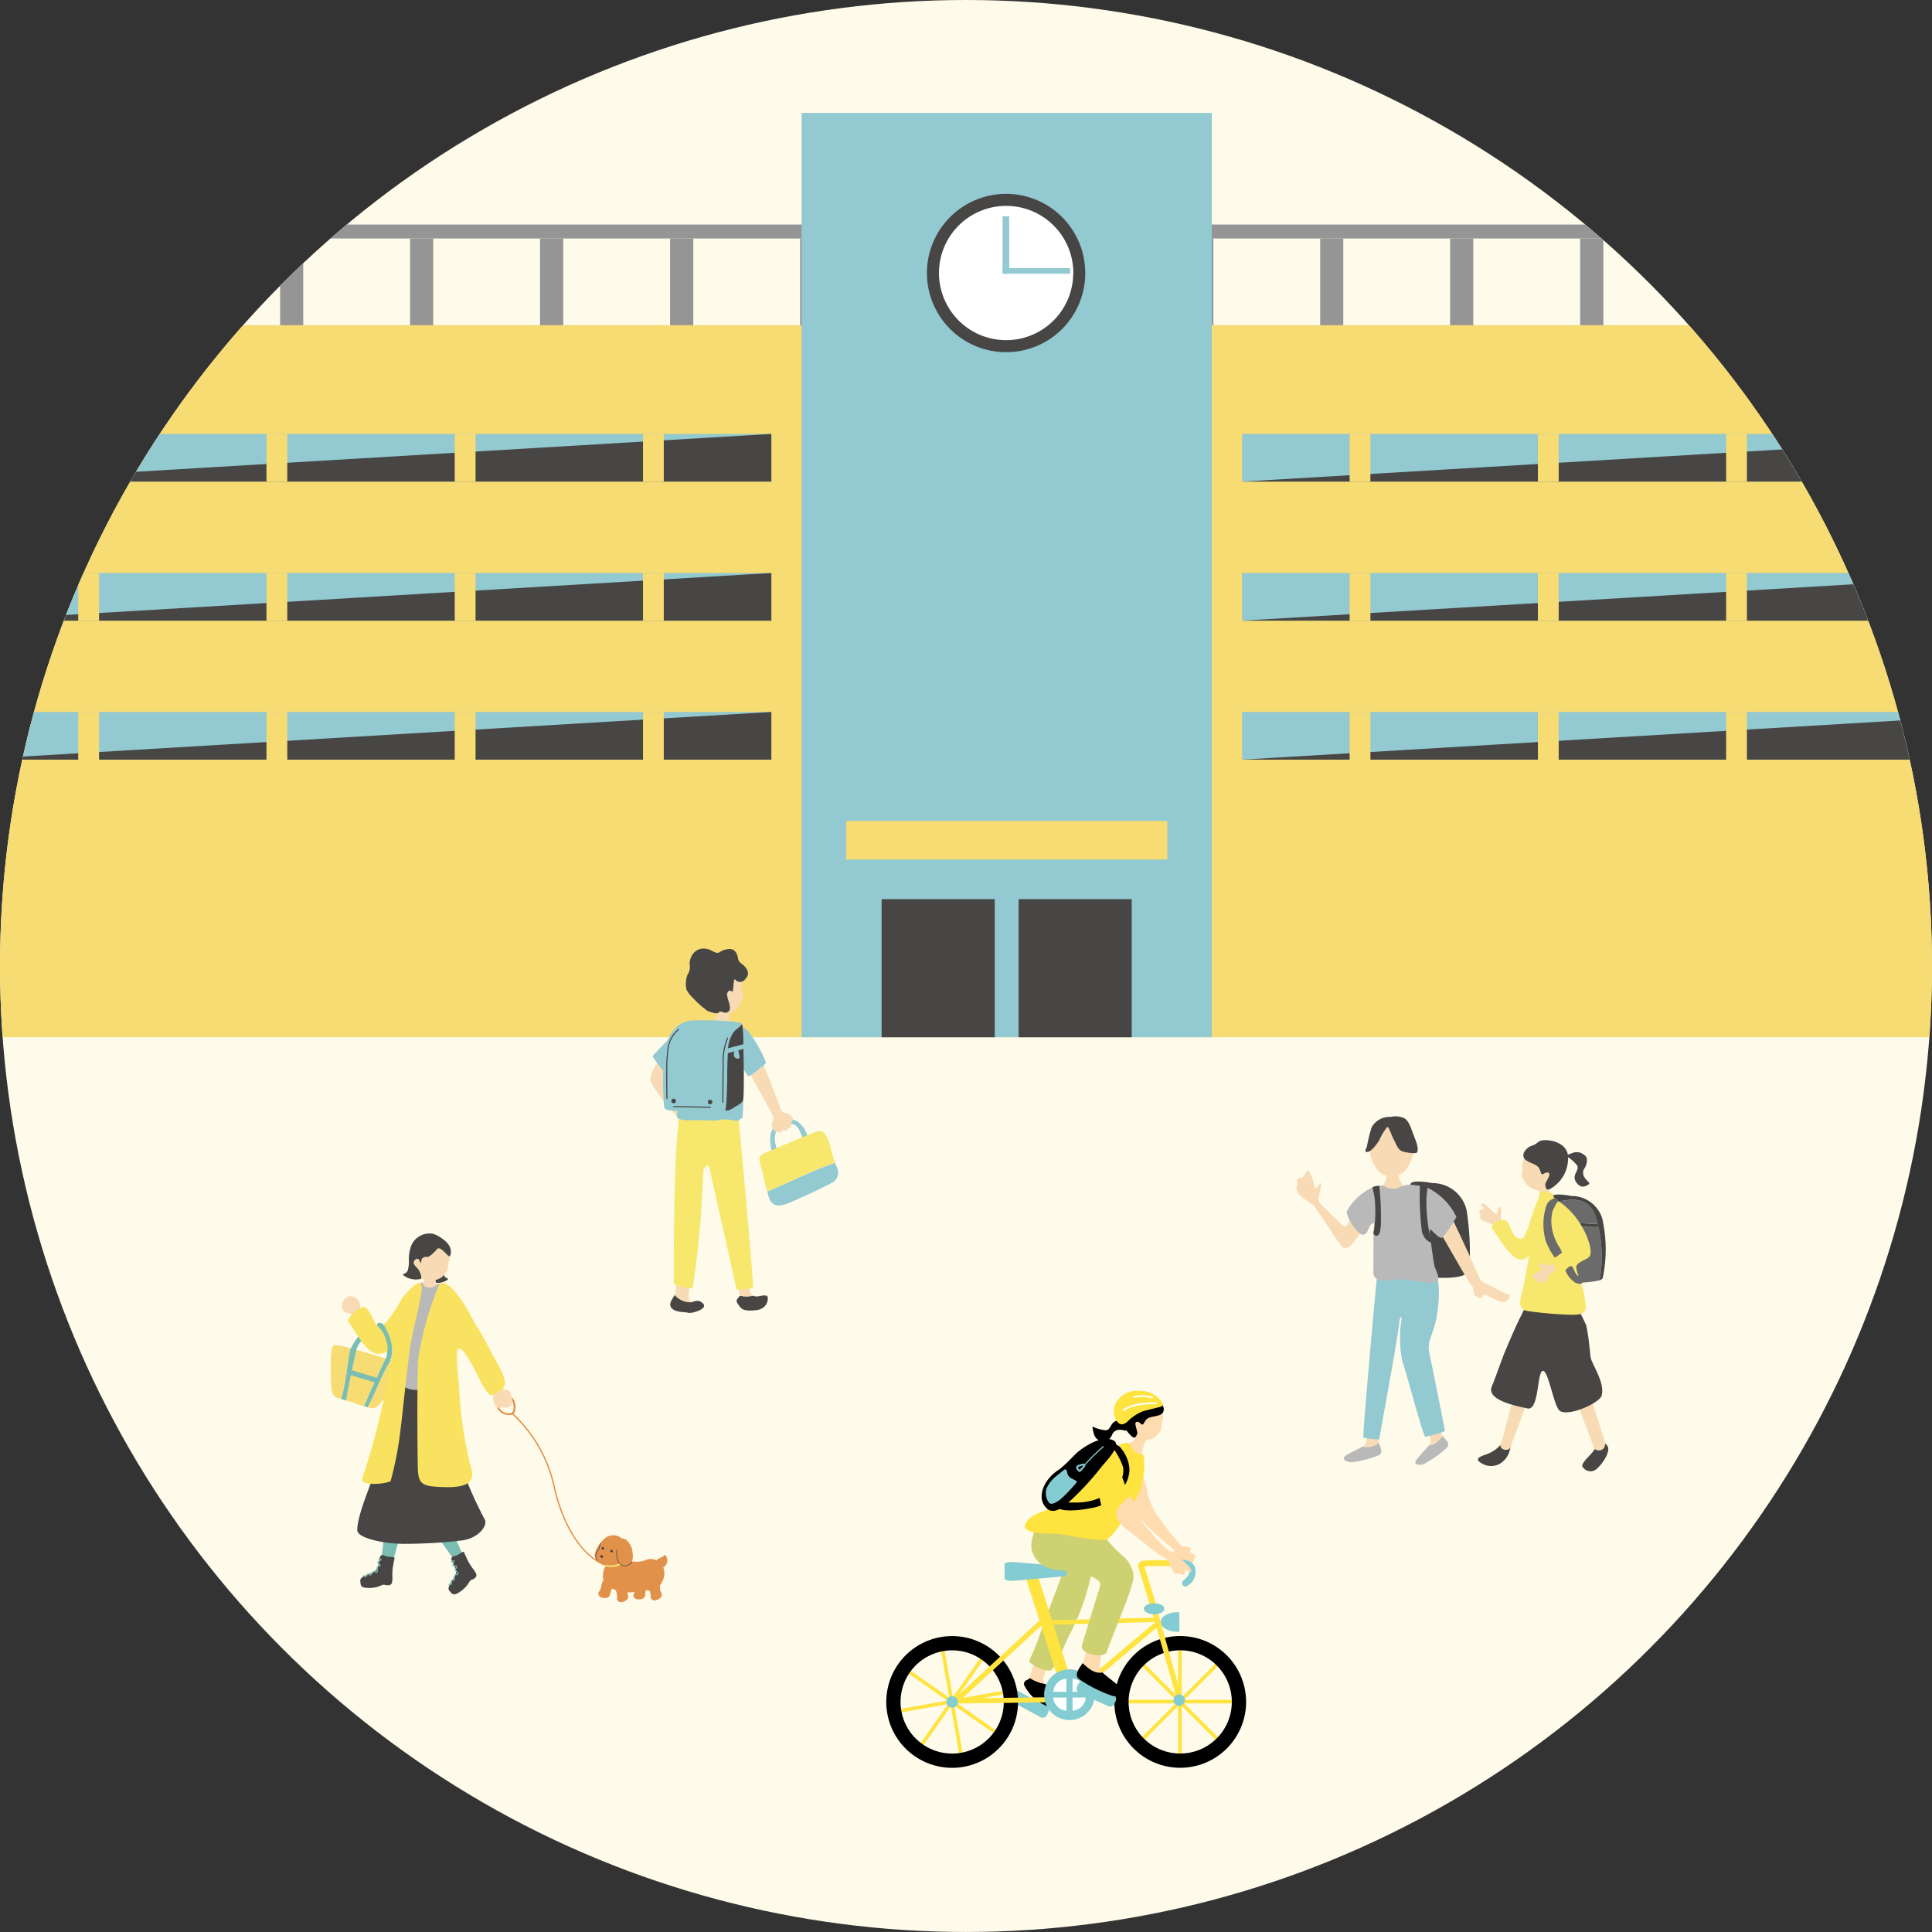 <svg xmlns="http://www.w3.org/2000/svg" xmlns:xlink="http://www.w3.org/1999/xlink" width="94.001" height="94" viewBox="0 0 94.001 94">
  <rect x="0" y="0" width="94.001" height="94" fill="#333333" stroke="none"/>
  <defs>
    <clipPath id="clip-path">
      <circle id="Ellipse_2628" data-name="Ellipse 2628" cx="47" cy="47" r="47" transform="translate(-0.242 0)" fill="#fed931" opacity="0.13"/>
    </clipPath>
    <clipPath id="clip-path-2">
      <rect id="Rectangle_16146" data-name="Rectangle 16146" width="103.687" height="44.973" transform="translate(0 0)" fill="none"/>
    </clipPath>
    <clipPath id="clip-path-3">
      <rect id="Rectangle_16147" data-name="Rectangle 16147" width="62.164" height="31.807" fill="none"/>
    </clipPath>
  </defs>
  <g id="Group_79391" data-name="Group 79391" transform="translate(0.43 0)">
    <circle id="Ellipse_2625" data-name="Ellipse 2625" cx="47" cy="47" r="47" transform="translate(-0.43 0)" fill="#fffbea"/>
    <g id="Mask_Group_796" data-name="Mask Group 796" transform="translate(-0.187 0)" clip-path="url(#clip-path)">
      <g id="Group_79352" data-name="Group 79352" transform="translate(-3.104 5.495)">
        <rect id="Rectangle_16092" data-name="Rectangle 16092" width="98.612" height="0.681" transform="translate(2.537 5.428)" fill="#959595"/>
        <rect id="Rectangle_16093" data-name="Rectangle 16093" width="1.128" height="4.501" transform="translate(3.836 6.108)" fill="#959595"/>
        <rect id="Rectangle_16094" data-name="Rectangle 16094" width="1.128" height="4.501" transform="translate(10.163 6.108)" fill="#959595"/>
        <rect id="Rectangle_16095" data-name="Rectangle 16095" width="1.125" height="4.501" transform="translate(16.49 6.108)" fill="#959595"/>
        <rect id="Rectangle_16096" data-name="Rectangle 16096" width="1.127" height="4.501" transform="translate(22.814 6.108)" fill="#959595"/>
        <rect id="Rectangle_16097" data-name="Rectangle 16097" width="1.132" height="4.501" transform="translate(29.136 6.108)" fill="#959595"/>
        <rect id="Rectangle_16098" data-name="Rectangle 16098" width="1.129" height="4.501" transform="translate(35.464 6.108)" fill="#959595"/>
        <rect id="Rectangle_16099" data-name="Rectangle 16099" width="1.126" height="4.501" transform="translate(41.791 6.108)" fill="#959595"/>
        <rect id="Rectangle_16100" data-name="Rectangle 16100" width="1.126" height="4.501" transform="translate(48.116 6.108)" fill="#959595"/>
        <rect id="Rectangle_16101" data-name="Rectangle 16101" width="1.127" height="4.501" transform="translate(54.442 6.108)" fill="#959595"/>
        <rect id="Rectangle_16102" data-name="Rectangle 16102" width="1.132" height="4.501" transform="translate(60.765 6.108)" fill="#959595"/>
        <rect id="Rectangle_16103" data-name="Rectangle 16103" width="1.124" height="4.501" transform="translate(67.094 6.108)" fill="#959595"/>
        <rect id="Rectangle_16104" data-name="Rectangle 16104" width="1.129" height="4.501" transform="translate(73.415 6.108)" fill="#959595"/>
        <rect id="Rectangle_16105" data-name="Rectangle 16105" width="1.129" height="4.501" transform="translate(79.744 6.108)" fill="#959595"/>
        <rect id="Rectangle_16106" data-name="Rectangle 16106" width="1.129" height="4.501" transform="translate(86.069 6.108)" fill="#959595"/>
        <rect id="Rectangle_16107" data-name="Rectangle 16107" width="1.132" height="4.501" transform="translate(92.393 6.108)" fill="#959595"/>
        <rect id="Rectangle_16108" data-name="Rectangle 16108" width="1.129" height="4.501" transform="translate(98.722 6.108)" fill="#959595"/>
        <rect id="Rectangle_16109" data-name="Rectangle 16109" width="103.687" height="34.647" transform="translate(0 10.326)" fill="#f7db73"/>
        <rect id="Rectangle_16110" data-name="Rectangle 16110" width="38.955" height="2.319" transform="translate(1.436 15.619)" fill="#93c9d0"/>
        <rect id="Rectangle_16111" data-name="Rectangle 16111" width="38.955" height="2.319" transform="translate(1.436 22.384)" fill="#93c9d0"/>
        <rect id="Rectangle_16112" data-name="Rectangle 16112" width="38.955" height="2.32" transform="translate(1.436 29.146)" fill="#93c9d0"/>
        <rect id="Rectangle_16113" data-name="Rectangle 16113" width="38.956" height="2.319" transform="translate(63.294 15.619)" fill="#93c9d0"/>
        <rect id="Rectangle_16114" data-name="Rectangle 16114" width="38.956" height="2.319" transform="translate(63.294 22.384)" fill="#93c9d0"/>
        <rect id="Rectangle_16115" data-name="Rectangle 16115" width="38.956" height="2.32" transform="translate(63.294 29.146)" fill="#93c9d0"/>
        <path id="Path_388615" data-name="Path 388615" d="M41.354,28.421H2.4L41.354,26.1Z" transform="translate(-0.964 -10.483)" fill="#474645"/>
        <rect id="Rectangle_16116" data-name="Rectangle 16116" width="1.014" height="2.319" transform="translate(6.667 15.619)" fill="#f7db73"/>
        <rect id="Rectangle_16117" data-name="Rectangle 16117" width="1.013" height="2.319" transform="translate(15.826 15.619)" fill="#f7db73"/>
        <rect id="Rectangle_16118" data-name="Rectangle 16118" width="1.013" height="2.319" transform="translate(24.986 15.619)" fill="#f7db73"/>
        <rect id="Rectangle_16119" data-name="Rectangle 16119" width="1.011" height="2.319" transform="translate(34.146 15.619)" fill="#f7db73"/>
        <path id="Path_388616" data-name="Path 388616" d="M41.354,39.725H2.4l38.955-2.319Z" transform="translate(-0.964 -15.022)" fill="#474645"/>
        <rect id="Rectangle_16120" data-name="Rectangle 16120" width="1.014" height="2.319" transform="translate(6.667 22.384)" fill="#f7db73"/>
        <rect id="Rectangle_16121" data-name="Rectangle 16121" width="1.013" height="2.319" transform="translate(15.826 22.384)" fill="#f7db73"/>
        <rect id="Rectangle_16122" data-name="Rectangle 16122" width="1.013" height="2.319" transform="translate(24.986 22.384)" fill="#f7db73"/>
        <rect id="Rectangle_16123" data-name="Rectangle 16123" width="1.011" height="2.319" transform="translate(34.146 22.384)" fill="#f7db73"/>
        <path id="Path_388617" data-name="Path 388617" d="M41.354,51.027H2.4l38.955-2.32Z" transform="translate(-0.964 -19.561)" fill="#474645"/>
        <rect id="Rectangle_16124" data-name="Rectangle 16124" width="1.014" height="2.32" transform="translate(6.667 29.146)" fill="#f7db73"/>
        <rect id="Rectangle_16125" data-name="Rectangle 16125" width="1.013" height="2.32" transform="translate(15.826 29.146)" fill="#f7db73"/>
        <rect id="Rectangle_16126" data-name="Rectangle 16126" width="1.013" height="2.32" transform="translate(24.986 29.146)" fill="#f7db73"/>
        <rect id="Rectangle_16127" data-name="Rectangle 16127" width="1.011" height="2.32" transform="translate(34.146 29.146)" fill="#f7db73"/>
        <path id="Path_388618" data-name="Path 388618" d="M144.729,28.421H105.774L144.729,26.1Z" transform="translate(-42.48 -10.483)" fill="#474645"/>
        <rect id="Rectangle_16128" data-name="Rectangle 16128" width="1.011" height="2.319" transform="translate(68.527 15.619)" fill="#f7db73"/>
        <rect id="Rectangle_16129" data-name="Rectangle 16129" width="1.012" height="2.319" transform="translate(77.687 15.619)" fill="#f7db73"/>
        <rect id="Rectangle_16130" data-name="Rectangle 16130" width="1.012" height="2.319" transform="translate(86.845 15.619)" fill="#f7db73"/>
        <rect id="Rectangle_16131" data-name="Rectangle 16131" width="1.01" height="2.319" transform="translate(96.005 15.619)" fill="#f7db73"/>
        <path id="Path_388619" data-name="Path 388619" d="M144.729,39.725H105.774l38.956-2.319Z" transform="translate(-42.48 -15.022)" fill="#474645"/>
        <rect id="Rectangle_16132" data-name="Rectangle 16132" width="1.011" height="2.319" transform="translate(68.527 22.384)" fill="#f7db73"/>
        <rect id="Rectangle_16133" data-name="Rectangle 16133" width="1.012" height="2.319" transform="translate(77.687 22.384)" fill="#f7db73"/>
        <rect id="Rectangle_16134" data-name="Rectangle 16134" width="1.012" height="2.319" transform="translate(86.845 22.384)" fill="#f7db73"/>
        <rect id="Rectangle_16135" data-name="Rectangle 16135" width="1.01" height="2.319" transform="translate(96.005 22.384)" fill="#f7db73"/>
        <path id="Path_388620" data-name="Path 388620" d="M144.729,51.027H105.774l38.956-2.32Z" transform="translate(-42.48 -19.561)" fill="#474645"/>
        <rect id="Rectangle_16136" data-name="Rectangle 16136" width="1.011" height="2.32" transform="translate(68.527 29.146)" fill="#f7db73"/>
        <rect id="Rectangle_16137" data-name="Rectangle 16137" width="1.012" height="2.32" transform="translate(77.687 29.146)" fill="#f7db73"/>
        <rect id="Rectangle_16138" data-name="Rectangle 16138" width="1.012" height="2.32" transform="translate(86.845 29.146)" fill="#f7db73"/>
        <rect id="Rectangle_16139" data-name="Rectangle 16139" width="1.01" height="2.32" transform="translate(96.005 29.146)" fill="#f7db73"/>
        <rect id="Rectangle_16140" data-name="Rectangle 16140" width="19.956" height="44.973" transform="translate(41.863)" fill="#93c9d0"/>
        <g id="Group_79351" data-name="Group 79351" transform="translate(0 0)" clip-path="url(#clip-path-2)">
          <path id="Path_388621" data-name="Path 388621" d="M87.854,10.432A3.852,3.852,0,1,1,84,6.58a3.852,3.852,0,0,1,3.852,3.852" transform="translate(-32.189 -2.643)" fill="#474645"/>
          <path id="Path_388622" data-name="Path 388622" d="M87.661,10.826A3.266,3.266,0,1,1,84.4,7.559a3.267,3.267,0,0,1,3.266,3.267" transform="translate(-32.582 -3.036)" fill="#fff"/>
          <rect id="Rectangle_16141" data-name="Rectangle 16141" width="0.321" height="2.798" transform="translate(51.642 5.025)" fill="#93c9d0"/>
          <rect id="Rectangle_16142" data-name="Rectangle 16142" width="3.285" height="0.274" transform="translate(51.642 7.549)" fill="#93c9d0"/>
          <rect id="Rectangle_16143" data-name="Rectangle 16143" width="15.628" height="1.877" transform="translate(44.028 34.446)" fill="#f7db73"/>
          <rect id="Rectangle_16144" data-name="Rectangle 16144" width="5.503" height="6.722" transform="translate(45.756 38.251)" fill="#474645"/>
          <rect id="Rectangle_16145" data-name="Rectangle 16145" width="5.506" height="6.722" transform="translate(52.42 38.251)" fill="#474645"/>
        </g>
      </g>
    </g>
    <g id="Group_79354" data-name="Group 79354" transform="translate(15.661 46.148)">
      <g id="Group_79353" data-name="Group 79353" transform="translate(0 0)" clip-path="url(#clip-path-3)">
        <path id="Path_388623" data-name="Path 388623" d="M53.771,20.828a.634.634,0,0,1,.47.12c.2.163.22.363.312.557s.174.276.271.224c.052-.028.029-.228-.087-.472a1.183,1.183,0,0,0-.41-.508c-.238-.166-.42-.083-.717-.017a.838.838,0,0,0-.61.715,2.27,2.27,0,0,0,.092.809c.067.284.161.2.234.149s.082-.157-.018-.375a1.266,1.266,0,0,1-.084-.586.725.725,0,0,1,.546-.617" transform="translate(-31.609 -12.319)" fill="#93c9d0"/>
        <path id="Path_388624" data-name="Path 388624" d="M55.127,22.7c-.054-.192-.228-.767-.575-.678s-2.225.914-2.536,1.038-.391.188-.263.65c.134.381.135.58.267,1.041.019.065.035.134.052.2,1.1-.448,2.19-1.021,3.3-1.394a8.447,8.447,0,0,1-.249-.862" transform="translate(-30.835 -13.132)" fill="#f8e76d"/>
        <path id="Path_388625" data-name="Path 388625" d="M55.933,25.855c-1.115.374-2.2.946-3.3,1.394.1.432.232.9,1.042.56.943-.4,1.877-.861,2.112-.988A.568.568,0,0,0,56,26.027c-.025-.056-.049-.114-.071-.172" transform="translate(-31.392 -15.422)" fill="#93c9d0"/>
        <path id="Path_388626" data-name="Path 388626" d="M41.471,34.553a.5.5,0,0,0,.041-.09c.064-.2.119-4.654.155-4.791,0,0,.911-.054.9.146s-.492,4.772-.4,4.946a.613.613,0,0,0,.134.143.986.986,0,0,1-.831-.353" transform="translate(-24.737 -17.695)" fill="#f8dbb4"/>
        <path id="Path_388627" data-name="Path 388627" d="M41.149,41.779a.986.986,0,0,0,.831.353c.267-.1.4-.1.568.086.209.237-.554.481-.746.427s-.593,0-.8-.228c-.18-.2.043-.445.15-.638" transform="translate(-24.415 -24.921)" fill="#474645"/>
        <path id="Path_388628" data-name="Path 388628" d="M49.751,41.848c.2.107.42-.065.654.005.105.032.1.635-.529.7s-.715-.046-.9-.34c-.128-.2.1-.265.105-.37a1.519,1.519,0,0,0,.672,0" transform="translate(-29.188 -24.954)" fill="#474645"/>
        <path id="Path_388629" data-name="Path 388629" d="M47,28.568s.983-.314,1.014-.206.355,5.019.436,5.28a.275.275,0,0,0,.147.155,1.523,1.523,0,0,1-.672,0v-.007c0-.109-.976-5.053-.926-5.219" transform="translate(-28.031 -16.904)" fill="#f8dbb4"/>
        <path id="Path_388630" data-name="Path 388630" d="M40.143,12.929c-.387.361-.959.4-.791.827.1.255.872,1.457.985,1.653.019.033.078.04.081.045.15.052.378.087.576.142.112.031.027.124-.069.132-.118.01-.27-.013-.323,0-.02.012-.029.03-.006.053a6.873,6.873,0,0,1,.476.578c.058.085.066.22-.082.134-.044-.025-.216-.195-.247-.178s.078.238.124.3-.065.221-.14.143c-.157-.162-.163.008-.282-.087-.04-.031-.059.036-.105.04s-.077-.094-.108-.138a.424.424,0,0,1-.2-.24,2.858,2.858,0,0,1-.122-.457.835.835,0,0,0-.1-.48c-.038-.073-1.32-1.445-1.293-1.85a2.46,2.46,0,0,1,1.02-1.426c.725.084.9.608.605.81" transform="translate(-22.975 -7.228)" fill="#f8dbb4"/>
        <path id="Path_388631" data-name="Path 388631" d="M49.682,12.595c-.076.036-.112.056.023.391s1.409,2.558,1.433,2.685-.066.163-.087.33c-.017.129.107.36.19.364.065,0,.15.056.2.05.1-.014.088-.085.141-.107s.134.027.164.017c.071-.025.074-.088.1-.109a.614.614,0,0,1,.13-.055c.062-.029.01-.224.04-.273.049-.079.136-.115-.014-.274-.2-.2-.289-.14-.4-.192s-.123-.212-.215-.448-.882-2.294-.97-2.43-.731.051-.731.051" transform="translate(-29.594 -7.453)" fill="#f8dbb4"/>
        <path id="Path_388632" data-name="Path 388632" d="M46.543,7.352c-.039,0-.43-.013-.479-.018a3.481,3.481,0,0,1-.132.473,4.336,4.336,0,0,1-.279.491,2.169,2.169,0,0,0,1.295,0,1.156,1.156,0,0,1-.318-.527c-.029-.143-.088-.366-.088-.42" transform="translate(-27.232 -4.375)" fill="#f8dbb4"/>
        <path id="Path_388633" data-name="Path 388633" d="M41.776,19.136c-.485.859-.393,8.494-.41,8.578s.878.319.916.213a41.955,41.955,0,0,0,.449-4.186c.014-.431.062-1.422.079-1.548s.254-.307.287-.134c.083.423,1.323,5.909,1.323,5.96a4.2,4.2,0,0,0,.8-.092c.059-.008-.7-8.463-.747-8.631a14.8,14.8,0,0,0-2.7-.16" transform="translate(-24.674 -11.414)" fill="#f8e76d"/>
        <path id="Path_388634" data-name="Path 388634" d="M41.927,9.014c-.141-.025-.291-.176-.417-.176a1.7,1.7,0,0,0-1.134.082,16.7,16.7,0,0,0-1.585,1.562,8.838,8.838,0,0,0,.861,1.086c.059.076.168.033.278-.059s.311-.294.345-.32.067.126.042.269-.342,1.8-.342,1.941.327.212.68.195,1.131.028,1.274,0a1.974,1.974,0,0,1,.828.008c.21.092.343-.129.419-.129a11.218,11.218,0,0,0,0-1.6,3.98,3.98,0,0,0,0-.635c-.034-.118.017-.2.088-.062a2.267,2.267,0,0,0,.181.267c.046.071.858-.576.875-.652a6.273,6.273,0,0,0-.923-1.591,1.788,1.788,0,0,0-.677-.291,2.294,2.294,0,0,1-.788.1" transform="translate(-23.137 -5.235)" fill="#93c9d0"/>
        <path id="Path_388635" data-name="Path 388635" d="M44.441,2.949c-.152-.688-.059-1.556.782-1.688a1.137,1.137,0,0,1,1.226.8c.139.256-.164.523.056.811-.073.508-.155.586-.23.688A1.231,1.231,0,0,1,45.614,4a1.021,1.021,0,0,1-.688-.244,1.475,1.475,0,0,1-.339-.377.3.3,0,0,1-.186-.1.452.452,0,0,1-.088-.247.092.092,0,0,1,.128-.075" transform="translate(-26.431 -0.742)" fill="#f8dbb4"/>
        <path id="Path_388636" data-name="Path 388636" d="M44.427.2c-.094.021-.143.017-.308-.067a.832.832,0,0,0-.547-.12.635.635,0,0,0-.38.212A.838.838,0,0,0,43,.765a.63.63,0,0,1-.1.5A1.273,1.273,0,0,0,42.847,2a1.43,1.43,0,0,0,.306.4,5.251,5.251,0,0,0,.7.627c.168.079.506.176.552.1.1-.168.312.126.5-.07s-.161-.72-.067-.9c.076-.148.159-.119.23-.052s.054-.689.142-.6a.3.3,0,0,0,.444.045c.162-.165.269-.334.1-.581s-.368-.252-.4-.484S45.2,0,44.9.028A.943.943,0,0,0,44.427.2" transform="translate(-25.537 0)" fill="#474645"/>
        <path id="Path_388637" data-name="Path 388637" d="M48.269,11.548l-1,.264c0,.077,0,.156-.006.234l1.01-.268c0-.077,0-.153-.005-.23" transform="translate(-28.193 -6.888)" fill="#93c9d0"/>
        <path id="Path_388638" data-name="Path 388638" d="M48.228,9.139c-.047-.118-.308-.046-.453-.042-.188.056-.305.319-.41.569a2.426,2.426,0,0,0-.086.668l1-.263a8.133,8.133,0,0,0-.049-.932" transform="translate(-28.201 -5.411)" fill="#474645"/>
        <path id="Path_388639" data-name="Path 388639" d="M47.232,12.385c0,.224,0,.441,0,.59A9.053,9.053,0,0,0,47.3,15.05c.154.159.386-.032.625-.172.311-.184.3-.216.318-.444s.019-1.082.013-1.372c0-.128-.008-.527-.016-.945Z" transform="translate(-28.16 -7.227)" fill="#474645"/>
        <path id="Path_388640" data-name="Path 388640" d="M43.446,8.733a11.956,11.956,0,0,0-1.683-.056,1.442,1.442,0,0,0-.919.218,1.9,1.9,0,0,0-.654,1.042,12.853,12.853,0,0,0-.118,1.989c.011.3.034.789.048.918s.076.172.268.209,1.96.084,2.182.074.512.035.555-.192.07-1.32.068-1.573.013-.8.03-1.062a1.8,1.8,0,0,1,.28-1.06c.126-.139.379-.3.4-.388s-.255-.1-.453-.117" transform="translate(-23.902 -5.172)" fill="#93c9d0"/>
        <path id="Path_388641" data-name="Path 388641" d="M41.3,18.225a.11.11,0,1,1-.114-.107.11.11,0,0,1,.114.107" transform="translate(-24.504 -10.808)" fill="#474645"/>
        <path id="Path_388642" data-name="Path 388642" d="M45.686,18.353a.11.11,0,1,1-.114-.107.11.11,0,0,1,.114.107" transform="translate(-27.119 -10.884)" fill="#474645"/>
        <path id="Path_388643" data-name="Path 388643" d="M40.489,13.116a.026.026,0,0,1-.026-.024c-.012-.175-.014-1.186-.01-1.46a7.494,7.494,0,0,1,.068-1.01,1.452,1.452,0,0,1,.514-.906.026.026,0,0,1,.035.01.027.027,0,0,1-.01.036,1.391,1.391,0,0,0-.488.869,7.439,7.439,0,0,0-.067,1c0,.274,0,1.282.01,1.455a.026.026,0,0,1-.024.028h0" transform="translate(-24.128 -5.794)" fill="#474645"/>
        <path id="Path_388644" data-name="Path 388644" d="M43.082,19.082h0L41.3,19.046a.026.026,0,0,1-.025-.026.026.026,0,0,1,.027-.025l1.785.037a.026.026,0,0,1,0,.052" transform="translate(-24.617 -11.33)" fill="#474645"/>
        <path id="Path_388645" data-name="Path 388645" d="M47.251,13.914a.024.024,0,0,1-.026-.026l0-.379c0-.511.011-1.366.013-1.585a2.9,2.9,0,0,1,.219-1.176.026.026,0,0,1,.036-.008.026.026,0,0,1,.008.036,2.85,2.85,0,0,0-.211,1.149c0,.218-.009,1.073-.013,1.585l0,.379a.026.026,0,0,1-.026.026" transform="translate(-28.169 -6.404)" fill="#474645"/>
        <path id="Path_388646" data-name="Path 388646" d="M48.622,11.874a.888.888,0,0,1-.005.253.23.23,0,0,0,.038.217c.055.057.226.117.229,0a1.3,1.3,0,0,0-.05-.286c-.023-.13-.023-.232-.078-.241s-.14-.021-.133.052" transform="translate(-28.993 -7.048)" fill="#93c9d0"/>
        <path id="Path_388647" data-name="Path 388647" d="M119.344,28.673a3.707,3.707,0,0,1,.494.681,6.513,6.513,0,0,1-.659.986c-.128.153-.359.337-.532.146s-1.283-1.933-1.385-2.016a6.491,6.491,0,0,1-.719-.529c-.038-.087-.146-.27-.086-.352s-.008-.264,0-.321a.194.194,0,0,1,.194-.133.245.245,0,0,0,.215-.175c.035-.091.069-.2.169-.14a1.578,1.578,0,0,1,.255.606c.023.112.045.328.149.185s.217-.288.209-.158-.1.548-.115.621a.327.327,0,0,0,.087.358c.154.144,1.031,1,1.108,1.063s.169-.01.226-.143.395-.679.395-.679" transform="translate(-69.454 -15.987)" fill="#f8dbb4"/>
        <path id="Path_388648" data-name="Path 388648" d="M125.213,53.1a.474.474,0,0,1-.022-.086c-.025-.186.62-4.107.609-4.233,0,0-.792-.19-.815-.012s-.311,4.269-.418,4.407a.544.544,0,0,1-.14.1.881.881,0,0,0,.785-.181" transform="translate(-74.219 -29.042)" fill="#f8dbb4"/>
        <path id="Path_388649" data-name="Path 388649" d="M123.852,59.609a.881.881,0,0,1-.785.181c-.236.14-.679.325-.852.462-.221.176.142.314.319.3a4.879,4.879,0,0,0,1.35-.355c.188-.144.031-.4-.032-.584" transform="translate(-72.858 -35.556)" fill="#b9b9b9"/>
        <path id="Path_388650" data-name="Path 388650" d="M131.45,52.522a.441.441,0,0,1-.052-.072c-.09-.165-.9-4.055-.954-4.168,0,0-.807.108-.765.282s1.246,4.095,1.2,4.262a.539.539,0,0,1-.093.148c.293.009.485-.221.667-.451" transform="translate(-77.35 -28.799)" fill="#f8dbb4"/>
        <path id="Path_388651" data-name="Path 388651" d="M132.108,58.79c-.182.23-.374.46-.667.451-.17.215-.516.548-.628.738-.143.243.246.242.4.161a4.887,4.887,0,0,0,1.132-.817c.124-.2-.113-.382-.24-.533" transform="translate(-78.008 -35.067)" fill="#b9b9b9"/>
        <path id="Path_388652" data-name="Path 388652" d="M130.957,28.178a1.7,1.7,0,0,1,1.656,1.3c.142.846.284,2.706,0,3.077s-2.271.244-2.7,0-.189-4.205,0-4.377,1.041,0,1.041,0" transform="translate(-77.35 -16.762)" fill="#474645"/>
        <path id="Path_388653" data-name="Path 388653" d="M127.123,22.765a.911.911,0,0,1-1.639,0c-.448-.719-.438-2.338.82-2.338s1.268,1.619.82,2.338" transform="translate(-74.688 -12.185)" fill="#f8dbb4"/>
        <path id="Path_388654" data-name="Path 388654" d="M126.878,26.781c.038,0,.412-.013.459-.017a3.339,3.339,0,0,0,.127.454,4.222,4.222,0,0,0,.267.471,2.075,2.075,0,0,1-1.242,0,1.108,1.108,0,0,0,.3-.505c.028-.137.084-.351.084-.4" transform="translate(-75.448 -15.964)" fill="#f8dbb4"/>
        <path id="Path_388655" data-name="Path 388655" d="M127.814,38.086c.21.372.531.779.276,2.458-.136.894-.5,1.271-.38,1.82.267,1.24.759,3.777.765,3.808.016.081-.842.285-.947.309s-.944-3.2-1.128-3.691a5.78,5.78,0,0,1-.032-2.057c-.02-.207-.113.019-.113.165,0,.387-.977,5.661-.977,5.709a4.067,4.067,0,0,1-.771-.089c-.056-.008.669-8.118.717-8.28a14.193,14.193,0,0,1,2.589-.153" transform="translate(-74.265 -22.718)" fill="#93c9d0"/>
        <path id="Path_388656" data-name="Path 388656" d="M133.511,30.228c.242.355,1.677,3.473,1.786,3.777s.385.349.6.454a6.236,6.236,0,0,0,.707.358c.109.015.307.117.127.283a.342.342,0,0,1-.426.1c-.161-.054-.456-.218-.547-.254s-.254-.128-.282-.023-.013.2-.352.009c-.157-.116-.023-.343-.184-.5s-1.544-2.671-1.706-2.863.021-1.4.282-1.345" transform="translate(-79.432 -18.03)" fill="#f8dbb4"/>
        <path id="Path_388657" data-name="Path 388657" d="M125.127,28.589a2.215,2.215,0,0,1,.347-.1,4.862,4.862,0,0,1,.865.1,3.032,3.032,0,0,1,1.508,1.467,6.287,6.287,0,0,1-.655.977c-.057.073-.161.032-.266-.056s-.3-.282-.33-.307-.065.121-.04.258.19,1.481.25,1.605c.372.775.012.739-.327.723a7.078,7.078,0,0,1-.86-.114,2.6,2.6,0,0,0-1.08,0c-.211.061-.658,0-.725-.279-.017-.071,0-1.371,0-1.533a7.812,7.812,0,0,1,.024-.887c.032-.113-.073-.1-.169.008s-.119.418-.349.472-.894-.89-.793-1.164A2.759,2.759,0,0,1,123.8,28.6a1.653,1.653,0,0,1,.484-.075.759.759,0,0,0,.847.059" transform="translate(-73.077 -16.995)" fill="#b9b9b9"/>
        <path id="Path_388658" data-name="Path 388658" d="M131.709,28.537a1.071,1.071,0,0,0-.384-.044,13.948,13.948,0,0,0,.1,2.312c.142.343.21.382.424.5s.117-.009-.023-.286a7.75,7.75,0,0,1-.187-1.8c0-.2.057-.526.069-.677" transform="translate(-78.329 -16.995)" fill="#474645"/>
        <path id="Path_388659" data-name="Path 388659" d="M125.614,28.681a.947.947,0,0,1,.33-.064,13.97,13.97,0,0,1,.074,1.984c-.037.14,0,.337-.178.451a.158.158,0,0,1-.155-.243,6.536,6.536,0,0,0,.037-1.554c-.017-.171-.086-.445-.107-.574" transform="translate(-74.926 -17.07)" fill="#474645"/>
        <path id="Path_388660" data-name="Path 388660" d="M125.982,20.266a1,1,0,0,0-.919.493,7.083,7.083,0,0,0-.237.957c-.071.18-.142.27.043.251s.488-.431.569-.588a2.726,2.726,0,0,1,.379-.625c.076-.023.209.408.313.6s.2.535.455.6.647.119.687.033c.1-.222-.1-.64-.2-.91s-.228-.725-.526-.786a1.028,1.028,0,0,0-.564-.024" transform="translate(-74.412 -12.071)" fill="#474645"/>
        <path id="Path_388661" data-name="Path 388661" d="M139.634,31.706c-.089-.138-.121-.2-.11-.268s.016-.25.017-.356-.042-.158-.1-.142-.041.1-.083.252-.071.072-.142.027-.332-.336-.413-.38-.171-.111-.224-.048.1.142.1.2-.063.049-.153.074-.056.072-.027.164.055.09.028.168-.007.094.045.148a1.8,1.8,0,0,0,.409.174c.162.062.257.111.315.253a.376.376,0,0,0,.019.039c.133-.065.273-.12.414-.185-.046-.058-.079-.1-.094-.123" transform="translate(-82.592 -18.351)" fill="#f8dbb4"/>
        <path id="Path_388662" data-name="Path 388662" d="M149.248,33.293c-.011-.048-.02-.1-.032-.144-.815-.059-1.584-.061-2.409-.061,0,.031,0,.062-.006.093.834.017,1.622.125,2.447.112" transform="translate(-87.564 -19.737)" fill="#474645"/>
        <path id="Path_388663" data-name="Path 388663" d="M146.753,33.318c-.063,1.1-.048,2.469.186,2.6a4.39,4.39,0,0,0,2.32.1,6.647,6.647,0,0,0-.06-2.591c-.825.012-1.612-.095-2.447-.112" transform="translate(-87.516 -19.874)" fill="#6b6b6b"/>
        <path id="Path_388664" data-name="Path 388664" d="M149.132,31.155c-.32-1.12-1.416-.9-2.231-.645-.033.236-.063.56-.086.917.825,0,1.594,0,2.409.061-.028-.111-.058-.222-.092-.334" transform="translate(-87.572 -18.076)" fill="#6b6b6b"/>
        <path id="Path_388665" data-name="Path 388665" d="M149.59,30.93a1.554,1.554,0,0,0-1.516-1.19s-.779-.158-.952,0a1.055,1.055,0,0,0-.1.392c.814-.255,1.911-.476,2.231.645a6.574,6.574,0,0,1,.184,3.068.353.353,0,0,0,.148-.1,6.766,6.766,0,0,0,0-2.816" transform="translate(-87.699 -17.698)" fill="#474645"/>
        <path id="Path_388666" data-name="Path 388666" d="M145.826,28.127c.024,0,.339.013.368.009.014.053.012.462.009.534a1.746,1.746,0,0,1-.075.466c-.037.059-.429.216-.393-.259.013-.176.031-.409.041-.466.017-.1.05-.249.049-.284" transform="translate(-86.927 -16.777)" fill="#f8dbb4"/>
        <path id="Path_388667" data-name="Path 388667" d="M148.924,24.734a2.341,2.341,0,0,1,.4-.159.573.573,0,0,1,.341.024c.17.086.24.154.28.259a.7.7,0,0,1-.121.5.393.393,0,0,0,.012.434c.073.14.3.261.208.327-.257.192-.421.124-.547-.011-.405-.434.182-.662-.055-.941a1.945,1.945,0,0,0-.517-.428" transform="translate(-88.83 -14.65)" fill="#474645"/>
        <path id="Path_388668" data-name="Path 388668" d="M145.274,25.547a.879.879,0,0,1-.759.355,1.254,1.254,0,0,1-.638-.28,1.091,1.091,0,0,1-.259-.457.664.664,0,0,1,.014-.266c.053-.207-.1-.222.108-.627a1.2,1.2,0,0,1,1.076-.632c.566.04.919,1.336.458,1.907" transform="translate(-85.66 -14.099)" fill="#f8dbb4"/>
        <path id="Path_388669" data-name="Path 388669" d="M143.837,23.724a.663.663,0,0,1,.4-.346c.255-.069.275-.243.545-.26a1.438,1.438,0,0,1,.843.2.744.744,0,0,1,.354.523,1.709,1.709,0,0,1-.847,1.636c-.141.074-.242.072-.257-.226.077-.192.233-.411.2-.5s-.155-.072-.227-.028c-.182.111-.144.046-.258-.218-.138-.322-.927-.281-.756-.782" transform="translate(-85.782 -13.788)" fill="#474645"/>
        <path id="Path_388670" data-name="Path 388670" d="M151.884,59.528c-.184.017-.379.365-.509.521s-.569.548-.454.682a.456.456,0,0,0,.728.057c.342-.32.6-.84.5-1.037a.4.4,0,0,0-.268-.223" transform="translate(-90.01 -35.507)" fill="#474645"/>
        <path id="Path_388671" data-name="Path 388671" d="M150.737,54.149a.407.407,0,0,0,.044-.222c-.038-.174-1.19-3.756-1.251-3.858,0,0-.753.169-.7.33s1.292,3.45,1.326,3.549a.868.868,0,0,0,.141.282.312.312,0,0,0,.439-.08" transform="translate(-88.774 -29.865)" fill="#f8dbb4"/>
        <path id="Path_388672" data-name="Path 388672" d="M139.57,59.316c.2.064.4.238.295.486a1.054,1.054,0,0,1-.523.672.885.885,0,0,1-.9-.08c-.286-.181-.034-.293.284-.4a1.6,1.6,0,0,0,.848-.673" transform="translate(-82.501 -35.381)" fill="#474645"/>
        <path id="Path_388673" data-name="Path 388673" d="M143,49.346s-.774-.405-.815-.319-1.036,4.159-1.132,4.338c-.056.1.056.3.329.26a.212.212,0,0,0,.126-.087c.035-.052,1.508-4.047,1.491-4.193" transform="translate(-84.127 -29.237)" fill="#f8dbb4"/>
        <path id="Path_388674" data-name="Path 388674" d="M145.3,47.3c.168-.633-.5-1.549-.539-1.861-.05-.385-.088-.974-.214-1.543a5.639,5.639,0,0,0-.581-1.059,12.925,12.925,0,0,1-2.307.028c-.412.782-.683,1.387-1.073,2.32-.175.418-.414,1.151-.632,1.671-.265.632.985.918,1.733,1.076.565.12.461-1.708.73-1.822s.523,1.583.81,1.907c.33.373,1.97-.326,2.073-.717" transform="translate(-83.46 -25.553)" fill="#474645"/>
        <path id="Path_388675" data-name="Path 388675" d="M144.488,34.291c-.09-.5-.326-.936-.373-1.26-.038-.262.43-.371.609-.519.243-.2-.05-1-.277-1.388a3.769,3.769,0,0,0-.976-1.187c-.358-.253-.417-.238-.489-.455-.052-.156-.253-.139-.415-.161-.359-.047-.2.139-.268.258a13.671,13.671,0,0,0-.468,1.31c-.075.266-.284.721-.354.721-.576,0-.485-.709-.794-.879-.231-.128-.855.138-.624.439.342.447,1.092,1.893,1.684,1.322,0,0,.073-.066.061.019-.054.351-.238,1.317-.283,1.538-.058.28-.372.966.217,1.076a18.959,18.959,0,0,0,2.222.186c.742-.025.667-.247.529-1.021" transform="translate(-83.513 -17.486)" fill="#f8e76d"/>
        <path id="Path_388676" data-name="Path 388676" d="M145.74,38.011c-.134.048-.187.063-.246.04s-.206-.062-.295-.084-.14,0-.138.055.078.054.194.119.046.073-.005.124-.346.212-.4.272-.126.121-.083.178.138-.054.188-.042.029.063.032.143.05.061.132.054.087-.028.146.01.077.025.133-.009a1.55,1.55,0,0,0,.225-.308c.084-.123.143-.194.273-.214l.036-.009c-.028-.124-.047-.252-.074-.382-.057.027-.1.047-.121.054" transform="translate(-86.344 -22.641)" fill="#f8dbb4"/>
        <path id="Path_388677" data-name="Path 388677" d="M146.756,30.1c-.353.123-.411.316-.5.777a2.932,2.932,0,0,0,.075,1.308,3.326,3.326,0,0,0,.426.784c.027.05.182-.1.281-.164s.1-.025,0-.253a2.509,2.509,0,0,1-.375-.835,2.052,2.052,0,0,1,0-1c.134-.266.184-.4.252-.443s-.069-.209-.158-.174" transform="translate(-87.212 -17.949)" fill="#6b6b6b"/>
        <path id="Path_388678" data-name="Path 388678" d="M148.867,38.5c.086-.1.264-.292.349-.162s.132.341.258.425.449.081.322.228-.137.223-.437.114a1.268,1.268,0,0,1-.493-.605" transform="translate(-88.796 -22.839)" fill="#6b6b6b"/>
        <path id="Path_388679" data-name="Path 388679" d="M26.462,63.48l-.011,0c-1.38-.5-2.232-2.316-2.57-3.854a6.777,6.777,0,0,0-2.014-3.542.033.033,0,0,1,0-.046.034.034,0,0,1,.047,0,6.835,6.835,0,0,1,2.03,3.573c.334,1.521,1.173,3.32,2.528,3.807a.033.033,0,0,1-.011.063" transform="translate(-13.038 -33.419)" fill="#e2914b"/>
        <path id="Path_388680" data-name="Path 388680" d="M20.69,54.938a.774.774,0,0,1-.258-.033.6.6,0,0,1-.34-.286.219.219,0,0,1,0-.192.845.845,0,0,1,.645-.379c.175.077.253.395.213.632a.294.294,0,0,1-.118.213.3.3,0,0,1-.139.044m-.008-.811a.888.888,0,0,0-.516.339.134.134,0,0,0,0,.117.528.528,0,0,0,.284.239.431.431,0,0,0,.327,0,.21.21,0,0,0,.079-.155c.036-.22-.044-.487-.162-.539a.039.039,0,0,0-.018,0" transform="translate(-11.97 -32.235)" fill="#e2914b"/>
        <path id="Path_388681" data-name="Path 388681" d="M3.5,45.413c-.11-.159-.3.055-.547.284a3.04,3.04,0,0,0-.479.619c-.14.242-.171.354-.126.4s.2.219.249-.008a1.287,1.287,0,0,1,.229-.5c.168-.159.523-.473.565-.5.164-.1.208-.153.109-.3" transform="translate(-1.388 -27.055)" fill="#7abdb3"/>
        <path id="Path_388682" data-name="Path 388682" d="M12.512,39.064a.826.826,0,0,1-.8-.021c-.375-.261.433-.444.524-.613.067-.123.163-.056.251.159.027.067-.142.2.043.309.1.064.175.062-.013.166" transform="translate(-6.925 -22.887)" fill="#474645"/>
        <path id="Path_388683" data-name="Path 388683" d="M19.861,52.776c.022.072.364.05.44.2s.182.5.046.654-.391.089-.45.1-.234.028-.287-.045a.891.891,0,0,1-.126-.555c.044-.137-.284-.286.146-.489.107-.05.22.1.23.132" transform="translate(-11.575 -31.395)" fill="#f8dbb4"/>
        <path id="Path_388684" data-name="Path 388684" d="M3.776,48.82c-.191-.061-.356-.112-.432-.134-.12-.034-.8-.234-.817-.241l-.17-.046c-.178.8-.368,1.64-.506,2.461.082.021.165.042.253.069.128.039.376.142.621.217.324-.791.679-1.536,1.05-2.326" transform="translate(-1.105 -28.869)" fill="#f7db73"/>
        <path id="Path_388685" data-name="Path 388685" d="M5.069,49.442c-.371.79-.726,1.535-1.05,2.326.06.018.119.034.176.047.407-.735.664-1.561,1.126-2.292l-.253-.082" transform="translate(-2.397 -29.491)" fill="#7abdb3"/>
        <path id="Path_388686" data-name="Path 388686" d="M6.284,49.889c-.057-.031-.378-.14-.7-.245-.462.731-.719,1.557-1.126,2.292a.565.565,0,0,0,.448-.017,4.915,4.915,0,0,0,.557-.711c.123-.185.351-.545.533-.764.113-.136.382-.5.289-.555" transform="translate(-2.658 -29.612)" fill="#f7db73"/>
        <path id="Path_388687" data-name="Path 388687" d="M.167,47.805C-.04,47.878,0,49.059.008,49.366s0,.866.255.98a2.221,2.221,0,0,0,.251.092c.233-.775.283-1.679.446-2.476a3.206,3.206,0,0,0-.792-.157" transform="translate(0 -28.511)" fill="#f7db73"/>
        <path id="Path_388688" data-name="Path 388688" d="M2.154,50.744l1.461.446-.07.23-1.415-.43Z" transform="translate(-1.27 -30.268)" fill="#7abdb3"/>
        <path id="Path_388689" data-name="Path 388689" d="M1.717,48.205c-.163.8-.213,1.7-.446,2.476.079.024.156.044.235.064.137-.821.327-1.664.5-2.461l-.294-.078" transform="translate(-0.758 -28.754)" fill="#7abdb3"/>
        <path id="Path_388690" data-name="Path 388690" d="M6.4,68.462a14.775,14.775,0,0,0,.485-1.681c.073-.33.277-1.057.391-1.407.207-.634.576-1-.2-1.2-.623-.155-.6.358-.693.889-.2,1.091-.41,3.01-.429,3.07a.982.982,0,0,0-.065.345c.005.12.489.023.509-.02" transform="translate(-3.514 -38.264)" fill="#7abdb3"/>
        <path id="Path_388691" data-name="Path 388691" d="M10.148,65.193c-.284.23-.247.324.205.981.5.73,1.61,2.365,1.686,2.388.224.069.427-.078.336-.325-.123-.332-1.02-2.133-1.226-2.646-.114-.285-.161-1.078-1-.4" transform="translate(-5.945 -38.726)" fill="#7abdb3"/>
        <path id="Path_388692" data-name="Path 388692" d="M14.967,72.774c-.034-.1-.249.121-.393.162-.115.032-.309.039-.19.28s.257.459.145.7-.433.548-.278.729.2.247.481.07a1.388,1.388,0,0,0,.487-.5c.066-.125.153-.1.243-.168.174-.127.1-.239-.015-.411a3.286,3.286,0,0,1-.274-.407c-.085-.174-.187-.4-.205-.452" transform="translate(-8.476 -43.393)" fill="#474645"/>
        <path id="Path_388693" data-name="Path 388693" d="M14.326,73.875c.049-.025.094-.067.142-.017,0,0,0,.009,0,0-.209.3.089.161.115.28-.185.1.028.2.065.312-.2-.044-.238.151-.153.269-.23-.046-.194.093-.147.193-.042.042-.166-.027-.142.063.176.043.21-.09.137-.209.177.037.221-.048.138-.206,0-.108.245,0,.2-.169a1.163,1.163,0,0,0-.142-.172.167.167,0,0,0,.082-.1c.055-.144-.183-.033-.184-.148.186-.263-.117-.216-.111-.1" transform="translate(-8.474 -44.008)" fill="#7abdb3"/>
        <path id="Path_388694" data-name="Path 388694" d="M5.229,73.3c.029-.1-.274-.046-.414-.1-.113-.04-.274-.147-.317.118s-.057.523-.287.654-.671.195-.649.433.022.32.351.335a1.387,1.387,0,0,0,.688-.128c.126-.063.184.006.3,0,.215,0,.218-.138.226-.343a3.327,3.327,0,0,1,.012-.491c.031-.191.078-.432.094-.487" transform="translate(-2.124 -43.629)" fill="#474645"/>
        <path id="Path_388695" data-name="Path 388695" d="M4.626,73.531c.054.008.115,0,.126.069,0,0,0,.01,0,0-.347.128-.021.182-.068.3-.209-.026-.1.182-.128.291-.134-.149-.282-.015-.28.13-.16-.171-.212-.037-.231.072-.059.01-.119-.118-.152-.031.118.137.223.049.233-.091.123.132.208.089.232-.088.064-.087.2.141.258-.024a1.149,1.149,0,0,0-.016-.223.17.17,0,0,0,.122-.03c.129-.086-.13-.133-.064-.227.3-.107.029-.243-.035-.142" transform="translate(-2.324 -43.839)" fill="#7abdb3"/>
        <path id="Path_388696" data-name="Path 388696" d="M9.4,58.829c-.5-.939-1.46-2.953-1.319-3.975a3.973,3.973,0,0,0-.434-2.408c-.787-.619-1.514-.337-2.505-.372-.169-.006-.257.177-.328.717-.09.686-.46,2.066-.629,3.179-.115.761-.974,2.453-.991,3.365-.008.416,1.381.673,2.231.673a24.184,24.184,0,0,0,2.816-.159c.851-.09,1.312-.734,1.16-1.018" transform="translate(-1.903 -31.041)" fill="#474645"/>
        <path id="Path_388697" data-name="Path 388697" d="M2.235,42.622c-.05-.054.074-.214-.042-.43a.517.517,0,0,0-.483-.285.49.49,0,0,0-.348.415c0,.059-.055.073.073.3.042.077.148.1.314.138.136.031.194.508.577.247.095-.065-.067-.361-.092-.388" transform="translate(-0.807 -24.994)" fill="#f8dbb4"/>
        <path id="Path_388698" data-name="Path 388698" d="M11.1,38.956c-.021,0-.422-.01-.448-.013-.01.046-.011.22-.026.28-.158.626-.555.678-.5,1.1.047.384,1.173.215,1.289-.108.1-.286-.259-.429-.307-1.007-.007-.084,0-.22,0-.251" transform="translate(-6.033 -23.229)" fill="#f8dbb4"/>
        <path id="Path_388699" data-name="Path 388699" d="M10.1,36.323a.8.8,0,0,0,.6.491,1.1,1.1,0,0,0,.625-.129,1.054,1.054,0,0,0,.325-.376.67.67,0,0,0,.043-.253c0-.2.136-.187.034-.611a1.111,1.111,0,0,0-.824-.818c-.51-.081-1.093,1.063-.8,1.7" transform="translate(-5.979 -20.652)" fill="#f8dbb4"/>
        <path id="Path_388700" data-name="Path 388700" d="M10.344,35.136c.19-.291.6.478.666.293.142-.4-.173-.693-.439-.867a1.339,1.339,0,0,0-.4-.2.96.96,0,0,0-1.064.6,1.907,1.907,0,0,0-.107.7,1.431,1.431,0,0,1-.063.509c-.131.217-.342.092-.145.252a1,1,0,0,0,.782.136c.1-.042-.065-.471-.2-.558-.187-.2-.146-.269-.1-.342s.179-.115.213-.044c.171.353.075.005.174-.066.271-.194.136.172.68-.4" transform="translate(-5.198 -20.481)" fill="#474645"/>
        <path id="Path_388701" data-name="Path 388701" d="M10.521,45.564c.434.087.279-.95.133-1.611a10.617,10.617,0,0,1,.186-2.307c0-.42-.494-1.263-.822-1.333-.136-.028-.229.246-.557.188s-.214-.315-.336-.237c-.285.181-.331.387-.6.846a4.141,4.141,0,0,0-.354,1.913c0,.515-.483,1.7-.106,2.107.595.64,1.169.177,2.453.434" transform="translate(-4.727 -24.008)" fill="#b9b9b9"/>
        <path id="Path_388702" data-name="Path 388702" d="M5.254,43.571a16.961,16.961,0,0,1,.23-2c.125-.534.935-1.342,1.13-1.255.263.117-.368,2.176-.493,3.079-.21,1.532-.414,3.647-.46,3.914a16.687,16.687,0,0,1-.5,2.656c-.455.187-1.532.2-1.381-.142a33.3,33.3,0,0,0,1.069-3.934c.119-.431.295-1.717.4-2.317" transform="translate(-2.249 -24.044)" fill="#f9e260"/>
        <path id="Path_388703" data-name="Path 388703" d="M11.516,40.364c.377-.164.759.411,1.025.744.283.354.673,1.193.85,1.435s.66,1.2.832,1.505c.23.407.569,1.035.46,1.257-.028.058.02.173-.584.478-.264.133-.692-.924-1.045-1.541-.142-.248-.433-.774-.6-.7-.208.087,0,1.3.028,2.064a19.417,19.417,0,0,0,.485,3.386c.11.489.6,1.328-1.2,1.275-1.2-.035-1.311-.122-1.31-1.24-.015-.791-.036-3.648.018-4.958a15.3,15.3,0,0,1,1.047-3.7" transform="translate(-6.224 -24.06)" fill="#f9e260"/>
        <path id="Path_388704" data-name="Path 388704" d="M3.616,43.368c-.2.018-.373-.747-.692-.96-.207-.138-.926.546-.824.69.4.558.9,1.567,1.461,1.567.771,0,1.051-.832,1.112-.918a5.358,5.358,0,0,0,.5-1.066c.065-.64-.24-1.112-.443-.726-.122.232-.8,1.381-1.114,1.411" transform="translate(-1.247 -24.944)" fill="#f9e260"/>
        <path id="Path_388705" data-name="Path 388705" d="M5.728,45.124c.192.017.27.243.41.521a2.164,2.164,0,0,1,.191.776,1.176,1.176,0,0,1-.173.669c-.062.017-.265.149-.191-.07a1.671,1.671,0,0,0,.125-.859,2.028,2.028,0,0,0-.213-.566,1.5,1.5,0,0,0-.259-.3c-.023-.042-.055-.18.109-.166" transform="translate(-3.34 -26.915)" fill="#7abdb3"/>
        <path id="Path_388706" data-name="Path 388706" d="M32.7,71.041c-.226-.079-.535.16-.65.326-.132.19-.316.5-.145.731.094.125.27.168.514.063s.361-.589.4-.765-.016-.318-.118-.354" transform="translate(-18.989 -42.365)" fill="#e2914b"/>
        <path id="Path_388707" data-name="Path 388707" d="M35.456,74.981c-.116.062-.284.178-.423.149a2.842,2.842,0,0,0-.678.089,1.927,1.927,0,0,1-1.278-.276.568.568,0,0,1-.253-.5.889.889,0,0,1,.354-.733c.163-.161.6-.109.971-.007a1.2,1.2,0,0,0,.836-.076.669.669,0,0,1,.8.479.815.815,0,0,1-.327.874" transform="translate(-19.577 -43.906)" fill="#e2914b"/>
        <path id="Path_388708" data-name="Path 388708" d="M33.239,72.1a.831.831,0,0,1-.669.132c-.265-.051-.552-.121-.6-.4a.384.384,0,0,1,.119-.349c.056-.036.013-.36.347-.6a.641.641,0,0,1,.9.147.92.92,0,0,1-.1,1.069" transform="translate(-19.064 -42.21)" fill="#e2914b"/>
        <path id="Path_388709" data-name="Path 388709" d="M32.589,73.276a.059.059,0,0,0,.026-.1c-.028-.025-.113-.036-.122.013a.081.081,0,0,0,.1.091" transform="translate(-19.381 -43.633)" fill="#474645"/>
        <path id="Path_388710" data-name="Path 388710" d="M32.68,72.285a.059.059,0,0,0,.1-.029c.007-.037-.025-.091-.069-.084a.07.07,0,0,0-.035.112" transform="translate(-19.483 -43.05)" fill="#474645"/>
        <path id="Path_388711" data-name="Path 388711" d="M33.742,72.612a.059.059,0,0,0,.1-.029c.007-.037-.027-.095-.071-.088a.073.073,0,0,0-.033.116" transform="translate(-20.117 -43.242)" fill="#474645"/>
        <path id="Path_388712" data-name="Path 388712" d="M32.9,74.918c.225.082.164.643.078.825-.167.353-.089.338-.164.454-.052.08-.188.13-.4.063-.116-.038-.178-.192-.114-.269.169-.2.082-.424.26-.611.124-.13.234-.5.336-.462" transform="translate(-19.256 -44.686)" fill="#e2914b"/>
        <path id="Path_388713" data-name="Path 388713" d="M34.422,75.32c.236-.034.449.489.459.689.02.39.082.34.071.477-.007.1-.1.2-.319.243-.12.022-.247-.085-.228-.182.052-.261-.129-.412-.061-.662.048-.174-.03-.55.077-.566" transform="translate(-20.477 -44.926)" fill="#e2914b"/>
        <path id="Path_388714" data-name="Path 388714" d="M36.924,74.986c.235.043.27.606.216.8-.1.376-.031.349-.084.475-.037.088-.163.161-.38.129-.12-.017-.208-.159-.158-.245.132-.23.009-.432.153-.646.1-.15.146-.531.253-.512" transform="translate(-21.774 -44.727)" fill="#e2914b"/>
        <path id="Path_388715" data-name="Path 388715" d="M38.684,75.989c.193.137-.013.22-.01.307.011.391.093.292.094.43,0,.1-.086.212-.3.27-.118.032-.254-.063-.243-.163.016-.141-.04-.316-.1-.324-.152-.02-.146-.217-.121-.335.058-.278.489-.322.682-.185" transform="translate(-22.66 -45.281)" fill="#e2914b"/>
        <path id="Path_388716" data-name="Path 388716" d="M39.29,73.433c.016.222.247.362.36.282a.384.384,0,0,0,.058-.58c-.03-.023-.083.065-.16.1-.116.057-.265.1-.258.194" transform="translate(-23.435 -43.622)" fill="#e2914b"/>
        <path id="Path_388717" data-name="Path 388717" d="M32,72.522a.015.015,0,0,1-.012-.006.4.4,0,0,1-.021-.391.338.338,0,0,1,.059-.083.256.256,0,0,0,.05-.072.756.756,0,0,0,.024-.088.713.713,0,0,1,.076-.214.015.015,0,0,1,.021,0,.015.015,0,0,1,0,.021.7.7,0,0,0-.071.2.88.88,0,0,1-.025.091.284.284,0,0,1-.056.081.316.316,0,0,0-.054.075.375.375,0,0,0,.017.361.015.015,0,0,1,0,.021.015.015,0,0,1-.009,0" transform="translate(-19.044 -42.745)" fill="#474645"/>
        <path id="Path_388718" data-name="Path 388718" d="M33.32,74.2a1.059,1.059,0,0,1-.256-.029.042.042,0,1,1,.021-.082,1.024,1.024,0,0,0,.8-.141.042.042,0,0,1,.05.068,1.052,1.052,0,0,1-.617.184" transform="translate(-19.703 -44.102)" fill="#f7db73"/>
        <path id="Path_388719" data-name="Path 388719" d="M34.769,71.147c.238.022.42.369.454.567.04.228.078.589-.173.725-.138.075-.316.04-.493-.158s-.082-.686-.044-.862.147-.282.255-.272" transform="translate(-20.551 -42.438)" fill="#e2914b"/>
        <path id="Path_388720" data-name="Path 388720" d="M34.871,73.311a.4.4,0,0,1-.365-.236,1.434,1.434,0,0,1-.067-.54.015.015,0,0,1,.017-.013.014.014,0,0,1,.013.017,1.4,1.4,0,0,0,.065.524.374.374,0,0,0,.373.217.388.388,0,0,0,.269-.177.015.015,0,0,1,.02-.006.015.015,0,0,1,.006.02.416.416,0,0,1-.293.193l-.038,0" transform="translate(-20.54 -43.258)" fill="#474645"/>
      </g>
    </g>
    <g id="Group_79366" data-name="Group 79366" transform="translate(42.691 67.671)">
      <g id="Group_79365" data-name="Group 79365" transform="translate(0 0)">
        <g id="Group_79367" data-name="Group 79367" transform="translate(0 0)">
          <path id="Path_388931" data-name="Path 388931" d="M114.656,42.5c-.116-.049-.16-.061-.135-.131s.062-.142-.018-.17a.574.574,0,0,0-.309-.055c-.079.031-.211-.17-.269-.216-.077-.084-.183-.241-.251-.307-.2-.193-.662-.864-.813-1.059a3.266,3.266,0,0,1-.443-1.174,3.442,3.442,0,0,0-.229-.7c-.081-.161-.372.348-.593.8-.2.407-.006.723.434,1.231a9.7,9.7,0,0,0,1.413,1.339,3.644,3.644,0,0,1,.272.254.5.5,0,0,1,.054.29c-.006.128-.049.31.154.384s.228.157.293.133.177-.022.192-.077.1-.061.147-.084.131-.047.13-.129.056-.1.072-.134a.156.156,0,0,0-.1-.192" transform="translate(-99.729 -34.571)" fill="#ffdbb0"/>
          <path id="Path_388932" data-name="Path 388932" d="M64.432,132.409c.179.2.554.375.715.616.218.326.354.76-.367.569a2.187,2.187,0,0,1-1.362-1.107c-.074-.271.221-.251.273-.365a1.8,1.8,0,0,0,.741.287" transform="translate(-56.704 -118.155)"/>
          <path id="Path_388933" data-name="Path 388933" d="M66.505,119.4s.674.04.663.173a10.157,10.157,0,0,0-.428,1.226.325.325,0,0,0,.1.234,1.8,1.8,0,0,1-.741-.287l0-.007a9.724,9.724,0,0,1,.405-1.338" transform="translate(-59.109 -106.778)" fill="#ffdbb0"/>
          <path id="Path_388934" data-name="Path 388934" d="M68.882,75.915c0-.32-1.01-.826-1.121-.561-.211.5-1.193,3.092-1.411,3.735-.316.933-.575,1.343-.549,1.421a1.723,1.723,0,0,0,1.007.429c.19-.016.681-1.16.876-1.607a11.365,11.365,0,0,0,1.2-3.416" transform="translate(-58.843 -67.321)" fill="#cdd171"/>
          <path id="Path_388935" data-name="Path 388935" d="M58.724,139.205a.229.229,0,0,1-.314.049l-1.314-.711a.229.229,0,0,1-.13-.29l.1-.19a.229.229,0,0,1,.313-.05l1.314.711a.229.229,0,0,1,.13.29Z" transform="translate(-50.928 -123.39)" fill="#83ccd2"/>
          <rect id="Rectangle_16205" data-name="Rectangle 16205" width="5.71" height="0.173" transform="translate(11.433 15.034)" fill="#ffe33f"/>
          <rect id="Rectangle_16206" data-name="Rectangle 16206" width="5.71" height="0.173" transform="translate(12.208 17.079) rotate(-45)" fill="#ffe33f"/>
          <rect id="Rectangle_16207" data-name="Rectangle 16207" width="0.173" height="5.71" transform="translate(14.201 12.266)" fill="#ffe33f"/>
          <rect id="Rectangle_16208" data-name="Rectangle 16208" width="0.173" height="5.71" transform="translate(12.208 13.163) rotate(-45)" fill="#ffe33f"/>
          <path id="Path_388936" data-name="Path 388936" d="M108.177,112.854a3.205,3.205,0,1,0,3.205,3.205,3.205,3.205,0,0,0-3.205-3.205m0,5.716a2.511,2.511,0,1,1,2.511-2.511,2.511,2.511,0,0,1-2.511,2.511" transform="translate(-93.875 -100.924)"/>
          <path id="Path_388937" data-name="Path 388937" d="M127.118,101.871c-.46,0-.833.214-.833.478s.373.478.833.478l.077,0v-.952l-.077,0" transform="translate(-112.935 -91.102)" fill="#83ccd2"/>
          <path id="Path_388938" data-name="Path 388938" d="M121.785,99.353l.262-.04,1.262,4.5-.239.068Z" transform="translate(-108.911 -88.814)" fill="#ffe33f"/>
          <path id="Path_388939" data-name="Path 388939" d="M132.721,139.982a.278.278,0,1,1-.278-.278.278.278,0,0,1,.278.278" transform="translate(-118.193 -124.935)" fill="#83ccd2"/>
          <rect id="Rectangle_16209" data-name="Rectangle 16209" width="5.71" height="0.173" transform="matrix(0.985, -0.174, 0.174, 0.985, 0.362, 15.534)" fill="#ffe33f"/>
          <rect id="Rectangle_16210" data-name="Rectangle 16210" width="5.71" height="0.173" transform="matrix(0.574, -0.819, 0.819, 0.574, 1.481, 17.413)" fill="#ffe33f"/>
          <rect id="Rectangle_16211" data-name="Rectangle 16211" width="0.173" height="5.71" transform="translate(2.608 12.327) rotate(-10)" fill="#ffe33f"/>
          <rect id="Rectangle_16212" data-name="Rectangle 16212" width="0.173" height="5.71" transform="matrix(0.574, -0.819, 0.819, 0.574, 0.801, 13.557)" fill="#ffe33f"/>
          <path id="Path_388940" data-name="Path 388940" d="M2.649,112.9a3.205,3.205,0,1,0,3.713,2.6,3.205,3.205,0,0,0-3.713-2.6m.993,5.629a2.511,2.511,0,1,1,2.037-2.909,2.511,2.511,0,0,1-2.037,2.909" transform="translate(0 -100.919)"/>
          <path id="Path_388941" data-name="Path 388941" d="M34.1,102.629l-4.7,4.331c.049.062.092.135.14.207l4.724-4.357Z" transform="translate(-26.297 -91.78)" fill="#ffe33f"/>
          <rect id="Rectangle_16213" data-name="Rectangle 16213" width="0.586" height="5.409" transform="translate(6.779 9.066) rotate(-17.713)" fill="#ffe33f"/>
          <path id="Path_388942" data-name="Path 388942" d="M57.456,79.386c0,.035-.054.069-.123.075l-2.391.213c-.268.024-.51-.018-.51-.095v-.714c0-.077.242-.119.51-.095l2.391.213c.069.006.123.04.123.075Z" transform="translate(-48.677 -70.438)" fill="#83ccd2"/>
          <path id="Path_388943" data-name="Path 388943" d="M36.229,140.807l-6.388.085c0,.079-.022.162-.034.247l6.426-.086Z" transform="translate(-26.655 -125.922)" fill="#ffe33f"/>
          <path id="Path_388944" data-name="Path 388944" d="M78.51,104.35l-5.5.138c-.007.069-.026.141-.04.216l5.534-.139Z" transform="translate(-65.255 -93.319)" fill="#ffe33f"/>
          <path id="Path_388945" data-name="Path 388945" d="M83.207,105.853l-4.886,4.116c.047.064.085.139.13.213l4.915-4.14Z" transform="translate(-70.041 -94.663)" fill="#ffe33f"/>
          <path id="Path_388946" data-name="Path 388946" d="M116.589,80.47c-.061-.226-.336-1.113-.517-1.7-.089-.287-.153-.494-.165-.537a.216.216,0,0,1,.03-.194c.088-.119.26-.128.744-.137.268,0,.5,0,.692,0,.17,0,.3,0,.407,0l.012.29c-.11,0-.248,0-.422,0s-.419-.005-.683,0a4.805,4.805,0,0,0-.482.023l.144.468c.182.589.458,1.48.52,1.711Z" transform="translate(-103.645 -69.664)" fill="#ffe33f"/>
          <path id="Path_388947" data-name="Path 388947" d="M131.556,78.874a.165.165,0,0,1-.106-.293c.221-.183.328-.32.261-.516-.049-.144-.268-.2-.711-.181a.165.165,0,1,1-.014-.331c.439-.02.906.014,1.039.4a.792.792,0,0,1-.363.877.165.165,0,0,1-.105.038" transform="translate(-116.997 -69.351)" fill="#83ccd2"/>
          <path id="Path_388948" data-name="Path 388948" d="M28.253,140.824a.278.278,0,1,1-.278-.278.278.278,0,0,1,.278.278" transform="translate(-24.769 -125.688)" fill="#83ccd2"/>
          <path id="Path_388949" data-name="Path 388949" d="M75.143,129.423a1.233,1.233,0,1,1-1.233-1.233,1.233,1.233,0,0,1,1.233,1.233" transform="translate(-64.995 -114.639)" fill="#83ccd2"/>
          <path id="Path_388950" data-name="Path 388950" d="M85.746,132.478v.64h.64a.685.685,0,0,0-.64-.64" transform="translate(-76.682 -118.473)" fill="#fff"/>
          <path id="Path_388951" data-name="Path 388951" d="M77.517,132.478v.64h-.64a.685.685,0,0,1,.64-.64" transform="translate(-68.75 -118.473)" fill="#fff"/>
          <path id="Path_388952" data-name="Path 388952" d="M77.517,141.809v-.64h-.64a.685.685,0,0,0,.64.64" transform="translate(-68.75 -126.246)" fill="#fff"/>
          <path id="Path_388953" data-name="Path 388953" d="M85.746,141.809v-.64h.64a.685.685,0,0,1-.64.64" transform="translate(-76.682 -126.246)" fill="#fff"/>
          <path id="Path_388954" data-name="Path 388954" d="M89.4,134.845a.229.229,0,0,1-.309.071l-1.361-.617a.229.229,0,0,1-.15-.28l.089-.2a.229.229,0,0,1,.309-.071l1.361.617a.229.229,0,0,1,.15.28Z" transform="translate(-78.313 -119.586)" fill="#83ccd2"/>
          <path id="Path_388955" data-name="Path 388955" d="M119.633,98.024c0,.148-.222.268-.5.268s-.5-.12-.5-.268.222-.268.5-.268.5.12.5.268" transform="translate(-106.099 -87.422)" fill="#83ccd2"/>
          <path id="Path_388956" data-name="Path 388956" d="M90.382,112a.612.612,0,0,0,.053-.105c.084-.234.316-1.311.365-1.471,0,0,.742,0,.723.237a8.147,8.147,0,0,0-.326,1.619.723.723,0,0,0,.152.175c-.382.071-.681-.191-.966-.455" transform="translate(-80.827 -98.75)" fill="#ffdbb0"/>
          <path id="Path_388957" data-name="Path 388957" d="M88.022,125.332c.285.264.584.526.966.455.267.248.789.612.974.839.237.289-.273.367-.5.294a6.48,6.48,0,0,1-1.65-.84c-.2-.239.071-.524.206-.747" transform="translate(-78.468 -112.083)"/>
          <path id="Path_388958" data-name="Path 388958" d="M67.407,56.185c-.017.041-.887,1.2-.579,1.943a1.23,1.23,0,0,0,.93.783c.256.086,2.546.2,2.346.849-.517,1.681-.708,2.293-.872,2.841-.149.5,1.092.659,1.2.349.224-.673.922-2.292,1.146-3.015.184-.594.241-.725-.025-1.246-.205-.4-.3-.274-1.046-1.121-.613-.926-.612-1.012-1.152-1.121a15.6,15.6,0,0,1-1.943-.262" transform="translate(-59.704 -50.245)" fill="#cdd171"/>
          <path id="Path_388959" data-name="Path 388959" d="M108.46,18.436c-.028-.012-.468-.188-.5-.206a1.967,1.967,0,0,1-.19.439,2.115,2.115,0,0,1-.7.476c-.213.082.16.475.248.678.158.364.608,1.006.8.73a1.8,1.8,0,0,0,.08-.721,2.474,2.474,0,0,1-.084-.474,2.843,2.843,0,0,1,.2-.61,1.481,1.481,0,0,1,.14-.312" transform="translate(-95.693 -16.303)" fill="#ffdbb0"/>
          <path id="Path_388960" data-name="Path 388960" d="M64.6,27.332a5.991,5.991,0,0,0,1.921-1.294c.247-.225.889-1.167,1.368-1.578s.553-.451.838-.5.23.311.467.455.391.024.4.2a3.965,3.965,0,0,1-.18,1.681c-.106.286-.7,1.061-.741,1.2-.033.12-.666,1.231-1.03,1.189a12.527,12.527,0,0,1-1.578-.2c-.866-.216-1.783,0-2.191-.332-.222-.183.155-.652.728-.821" transform="translate(-57.065 -21.425)" fill="#ffe33f"/>
          <path id="Path_388961" data-name="Path 388961" d="M72.723,25.3c-.575.489-.9.4-1.122.024-.263-.457,0-1.193.7-1.668.359-.244.791-.755.991-.912C73.946,22.233,74.61,22,75,22.21c.448.235-.466,1.113-.607,1.308A13.438,13.438,0,0,1,72.723,25.3" transform="translate(-63.942 -19.795)"/>
          <path id="Path_388962" data-name="Path 388962" d="M87.4,33.822a.438.438,0,0,1-.056-.109.079.079,0,0,1,.007-.067c.031-.054.126-.094.319-.135.071-.015.1.01.114.033.035.064-.041.146-.05.155l-.04.046c-.108.126-.172.2-.227.151a.379.379,0,0,1-.066-.075m.031-.134a.379.379,0,0,0,.077.124,1.266,1.266,0,0,0,.118-.125l.044-.05a.157.157,0,0,0,.028-.04l-.009,0c-.206.043-.249.078-.258.089" transform="translate(-78.104 -29.965)" fill="#83ccd2"/>
          <path id="Path_388963" data-name="Path 388963" d="M91.262,26.328l0,0a.027.027,0,0,1,0-.039,9.874,9.874,0,0,1,.883-.867.027.027,0,0,1,.035.042,9.943,9.943,0,0,0-.877.861.028.028,0,0,1-.036,0" transform="translate(-81.604 -22.727)" fill="#83ccd2"/>
          <path id="Path_388964" data-name="Path 388964" d="M74.4,36.129c.117.045.015.279.259.421s.345.131.248.249a7.914,7.914,0,0,1-.739.776c-.184.14-.435.305-.569.185a.791.791,0,0,1-.133-.689,1.613,1.613,0,0,1,.516-.645c.143-.1.364-.317.417-.3" transform="translate(-65.675 -32.308)" fill="#83ccd2"/>
          <path id="Path_388965" data-name="Path 388965" d="M81.864,23.963c-.019-.106.012-.193.436.087a1.766,1.766,0,0,1,.486,1.109,1.534,1.534,0,0,1-.442,1.047,2.274,2.274,0,0,1-1.476.847c-.812.164-1.551.125-1.526-.051.042-.3.487-.216.872-.229a2.874,2.874,0,0,0,1.769-.6,1.205,1.205,0,0,0,.5-1.1,3.258,3.258,0,0,0-.623-1.1" transform="translate(-70.953 -21.339)"/>
          <path id="Path_388966" data-name="Path 388966" d="M98.4,34.124c.227.249.315.924.494,1.115s.228.213-.058.426-.9.579-1,.64-.287-.455-.361-.76a6.943,6.943,0,0,1-.125-.735,1.552,1.552,0,0,1,.523-1.078c.266-.187.384.232.529.392" transform="translate(-87.05 -30.124)" fill="#ffe33f"/>
          <path id="Path_388967" data-name="Path 388967" d="M94.873,14.014a2.22,2.22,0,0,0,.085.4.546.546,0,0,0,.2.257.457.457,0,0,0,.354.084.665.665,0,0,0,.328-.359.374.374,0,0,1,.35-.221c.149-.016.364.1.369-.008.016-.306-.126-.4-.3-.428-.559-.091-.428.5-.775.456a1.859,1.859,0,0,1-.614-.183" transform="translate(-84.844 -12.279)"/>
          <path id="Path_388968" data-name="Path 388968" d="M110.273,3.921a.838.838,0,0,0,.634.486,1.2,1.2,0,0,0,.652-.129,1.041,1.041,0,0,0,.335-.373.628.628,0,0,0,.042-.251c-.006-.2.141-.186.028-.606a1.146,1.146,0,0,0-.873-.81c-.536-.079-1.131,1.056-.819,1.683" transform="translate(-98.539 -1.998)" fill="#ffdbb0"/>
          <path id="Path_388969" data-name="Path 388969" d="M109.965.991a.633.633,0,0,0-.3-.4c-.223-.116-.207-.283-.454-.354a1.371,1.371,0,0,0-.825.01.711.711,0,0,0-.438.415,1.631,1.631,0,0,0,.454,1.7c.116.1.21.117.286-.158-.033-.2-.133-.431-.088-.5s.159-.035.217.021c.147.14.125.073.285-.15.195-.271.921-.072.865-.574" transform="translate(-96.468 -0.156)"/>
          <path id="Path_388970" data-name="Path 388970" d="M104.724,1.262c.126.314.29.494.6.257a2.2,2.2,0,0,1,.793-.531c.356-.095.756-.185.86-.223.121-.044.119-.11-.007-.29A1.321,1.321,0,0,0,105.907,0a1.174,1.174,0,0,0-1.041.465.852.852,0,0,0-.142.8" transform="translate(-93.611 0)" fill="#ffe33f"/>
          <path id="Path_388971" data-name="Path 388971" d="M108.824,5.713a.041.041,0,0,1-.023-.076,2.155,2.155,0,0,1,1.031-.309,3.653,3.653,0,0,1,.579-.026.041.041,0,0,1,.039.044.043.043,0,0,1-.044.039,3.6,3.6,0,0,0-.567.026,2.076,2.076,0,0,0-.992.3.041.041,0,0,1-.023.007" transform="translate(-97.283 -4.738)" fill="#fff"/>
          <path id="Path_388972" data-name="Path 388972" d="M114.5,2.1a.041.041,0,0,1-.016,0,1.7,1.7,0,0,0-.868-.031.041.041,0,1,1-.015-.081,1.779,1.779,0,0,1,.914.036.041.041,0,0,1-.016.079" transform="translate(-101.559 -1.732)" fill="#fff"/>
          <path id="Path_388973" data-name="Path 388973" d="M106.663,48.881a3.265,3.265,0,0,0,.529,1.137c.165.183.68.818.889,1,.123.1.289.313.432.336a.58.58,0,0,0,.237.014c.079-.014.27-.027.385-.033s.172.039.157.1-.11.049-.269.1-.075.08-.023.155.377.346.428.432.127.18.06.24-.157-.1-.223-.1-.051.07-.074.169-.076.063-.177.036-.1-.056-.183-.023-.1.012-.162-.043a1.936,1.936,0,0,1-.2-.436,1.254,1.254,0,0,0-.077-.157c-.083-.119-.326-.22-.426-.29-.479-.339-.688-.538-1.627-1.259-.531-.412-.619-.814-.225-1.209.372-.373.443-.492.555-.168" transform="translate(-94.673 -43.545)" fill="#ffdbb0"/>
        </g>
      </g>
    </g>
  </g>
</svg>
